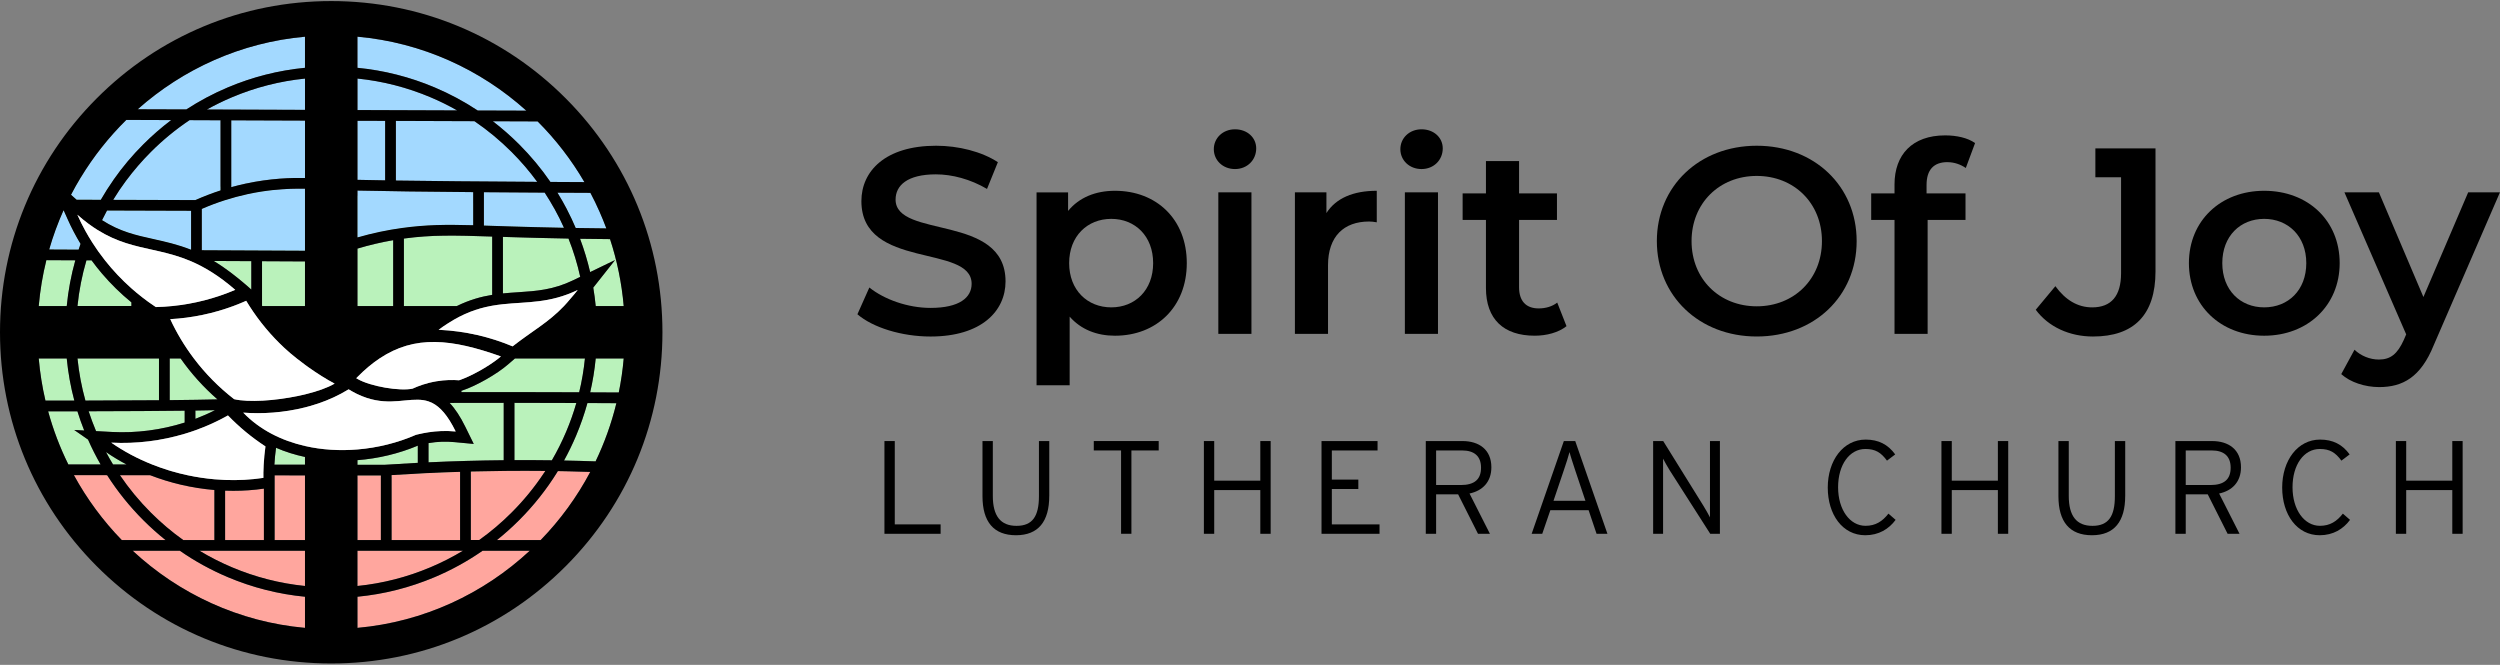 <svg width="1019" height="271" viewBox="0 0 1019 271" fill="none" xmlns="http://www.w3.org/2000/svg">
<rect x="0" y="0" width="1019" height="271" fill="#808080" stroke="none"/>
<g clip-path="url(#clip0_251_15476)">
<path d="M365.043 81.325C365.043 75.604 369.796 71.066 381.46 71.066C388.046 71.066 395.504 73.01 402.304 77.008L406.732 66.099C400.146 61.782 390.64 59.402 381.563 59.402C360.83 59.402 351.103 69.772 351.103 81.975C351.103 110.054 396.036 99.367 396.036 115.671C396.036 121.289 391.069 125.502 379.294 125.502C370.003 125.502 360.394 122.043 354.348 117.187L349.484 128.096C355.745 133.499 367.52 137.165 379.294 137.165C400.027 137.165 409.858 126.795 409.858 114.703C409.858 86.949 365.036 97.423 365.036 81.332L365.043 81.325Z" fill="black"/>
<path d="M454.464 77.762C446.578 77.762 439.881 80.46 435.35 85.973V78.412H422.496V157.04H435.993V129.064C440.635 134.356 447.117 136.839 454.464 136.839C471.31 136.839 483.735 125.176 483.735 107.245C483.735 89.314 471.317 77.762 454.464 77.762ZM452.956 125.28C443.237 125.28 435.786 118.258 435.786 107.245C435.786 96.232 443.237 89.211 452.956 89.211C462.676 89.211 470.023 96.232 470.023 107.245C470.023 118.258 462.676 125.28 452.956 125.28Z" fill="black"/>
<path d="M496.591 78.404V136.078H510.087V78.404H496.591ZM503.391 52.705C498.424 52.705 494.75 56.268 494.75 60.806C494.75 65.344 498.424 68.907 503.391 68.907C508.358 68.907 512.031 65.233 512.031 60.481C512.031 56.053 508.358 52.705 503.391 52.705Z" fill="black"/>
<path d="M540.651 86.831V78.405H527.805V136.078H541.302V108.11C541.302 96.336 547.784 90.29 558.043 90.29C559.012 90.29 559.98 90.401 561.17 90.615V77.762C551.561 77.762 544.539 80.785 540.651 86.831Z" fill="black"/>
<path d="M572.626 78.404V136.078H586.123V78.404H572.626ZM579.426 52.705C574.459 52.705 570.785 56.268 570.785 60.806C570.785 65.344 574.459 68.907 579.426 68.907C584.393 68.907 588.066 65.233 588.066 60.481C588.066 56.053 584.393 52.705 579.426 52.705Z" fill="black"/>
<path d="M634.722 123.336C632.667 124.954 629.969 125.708 627.161 125.708C621.979 125.708 619.17 122.685 619.17 117.068V89.639H634.619V78.841H619.17V65.662H605.673V78.841H596.168V89.639H605.673V117.393C605.673 130.135 612.91 136.832 625.549 136.832C630.413 136.832 635.269 135.538 638.507 132.944L634.729 123.336H634.722Z" fill="black"/>
<path d="M716.052 59.402C692.613 59.402 675.332 75.929 675.332 98.28C675.332 120.631 692.613 137.158 716.052 137.158C739.49 137.158 756.772 120.742 756.772 98.28C756.772 75.818 739.49 59.402 716.052 59.402ZM716.052 124.851C700.825 124.851 689.479 113.728 689.479 98.28C689.479 82.832 700.818 71.709 716.052 71.709C731.286 71.709 742.624 82.832 742.624 98.28C742.624 113.728 731.286 124.851 716.052 124.851Z" fill="black"/>
<path d="M793.81 66.098C796.619 66.098 799.213 67.074 801.261 68.471L805.038 58.316C802.015 56.157 797.476 55.182 792.834 55.182C779.441 55.182 772.205 63.068 772.205 75.16V78.833H762.699V89.632H772.205V136.071H785.702V89.632H801.142V78.833H785.266V75.374C785.266 69.218 788.185 66.084 793.795 66.084L793.81 66.098Z" fill="black"/>
<path d="M854.073 60.48V72.255H864.547V111.354C864.547 120.645 860.548 125.286 852.772 125.286C846.829 125.286 841.862 122.263 837.767 116.646L829.77 126.255C834.958 133.276 843.592 137.164 853.097 137.164C869.728 137.164 878.583 128.413 878.583 110.593V60.48H854.065H854.073Z" fill="black"/>
<path d="M922.874 77.762C905.164 77.762 892.199 89.965 892.199 107.245C892.199 124.526 905.157 136.839 922.874 136.839C940.591 136.839 953.652 124.526 953.652 107.245C953.652 89.965 940.798 77.762 922.874 77.762ZM922.874 125.28C913.154 125.28 905.807 118.258 905.807 107.245C905.807 96.232 913.154 89.211 922.874 89.211C932.594 89.211 940.044 96.232 940.044 107.245C940.044 118.258 932.697 125.28 922.874 125.28Z" fill="black"/>
<path d="M1006.03 78.404L987.784 121.066L969.638 78.404H955.594L980.762 136.292L979.786 138.561C977.192 144.282 974.383 146.551 969.63 146.551C965.957 146.551 962.283 145.035 959.696 142.552L954.293 152.486C957.967 155.834 964.013 157.778 969.734 157.778C979.343 157.778 986.69 153.779 991.982 140.712L1018.98 78.397H1006.03L1006.03 78.404Z" fill="black"/>
<path d="M383.395 217.574H360.496V179.775H364.709V213.738H383.395V217.574Z" fill="black"/>
<path d="M427.676 202.126C427.676 212.6 423.197 218.165 414.12 218.165C405.044 218.165 400.461 212.711 400.461 202.237V179.775H404.674V202.134C404.674 210.286 407.808 214.337 414.342 214.337C420.876 214.337 423.471 210.397 423.471 202.237V179.775H427.684V202.134L427.676 202.126Z" fill="black"/>
<path d="M472.286 183.604H461.162V217.566H456.948V183.604H445.824V179.768H472.286V183.604Z" fill="black"/>
<path d="M517.919 217.574H513.705V199.754H494.916V217.574H490.703V179.775H494.916V195.918H513.705V179.775H517.919V217.574Z" fill="black"/>
<path d="M562.305 217.574H538.652V179.775H561.492V183.611H542.858V195.489H553.657V199.325H542.858V213.745H562.298V217.581L562.305 217.574Z" fill="black"/>
<path d="M607.883 190.463C607.883 196.346 604.373 200.02 598.977 201.158L607.292 217.574H602.429L594.327 201.483H585.362V217.574H581.148V179.775H596.109C602.754 179.775 607.883 183.175 607.883 190.47V190.463ZM603.67 190.626C603.67 185.984 600.972 183.604 595.946 183.604H585.362V197.699H595.407C601.024 197.699 603.67 195.378 603.67 190.626Z" fill="black"/>
<path d="M655.186 217.574H650.759L647.521 207.965H631.918L628.621 217.574H624.305L637.425 179.775H642.066L655.186 217.574ZM646.221 204.129L642.059 191.712C641.246 189.229 640.115 185.829 639.738 184.262C639.361 185.77 638.282 189.177 637.365 191.823L633.204 204.137H646.221V204.129Z" fill="black"/>
<path d="M673.82 217.574V179.775H677.923L694.287 206.125C695.1 207.418 696.505 209.902 696.985 210.878V179.775H701.036V217.574H697.096L680.569 191.705C679.756 190.411 678.351 187.928 677.871 186.952V217.567H673.82V217.574Z" fill="black"/>
<path d="M772.648 211.904C769.891 215.629 765.788 218.164 760.282 218.164C751.05 218.164 744.996 209.797 744.996 198.725C744.996 187.653 751.316 179.176 760.444 179.176C765.626 179.176 769.514 181.12 772.485 185.222L769.137 187.757C766.705 184.46 764.436 183.004 760.334 183.004C753.851 183.004 749.209 189.427 749.209 198.607C749.209 207.787 754.014 214.321 760.385 214.321C764.487 214.321 767.296 212.488 769.728 209.354L772.648 211.889V211.904Z" fill="black"/>
<path d="M818.548 217.574H814.334V199.754H795.545V217.574H791.332V179.775H795.545V195.918H814.334V179.775H818.548V217.574Z" fill="black"/>
<path d="M866.231 202.126C866.231 212.6 861.752 218.165 852.675 218.165C843.598 218.165 839.016 212.711 839.016 202.237V179.775H843.229V202.134C843.229 210.286 846.363 214.337 852.897 214.337C859.431 214.337 862.025 210.397 862.025 202.237V179.775H866.239V202.134L866.231 202.126Z" fill="black"/>
<path d="M913.427 190.463C913.427 196.346 909.916 200.02 904.52 201.158L912.835 217.574H907.972L899.87 201.483H890.905V217.574H886.691V179.775H901.652C908.297 179.775 913.427 183.175 913.427 190.47V190.463ZM909.213 190.626C909.213 185.984 906.515 183.604 901.489 183.604H890.905V197.699H900.95C906.567 197.699 909.213 195.378 909.213 190.626Z" fill="black"/>
<path d="M957.87 211.904C955.113 215.629 951.011 218.164 945.504 218.164C936.272 218.164 930.219 209.797 930.219 198.725C930.219 187.653 936.539 179.176 945.667 179.176C950.848 179.176 954.736 181.12 957.708 185.222L954.359 187.757C951.928 184.46 949.658 183.004 945.556 183.004C939.074 183.004 934.432 189.427 934.432 198.607C934.432 207.787 939.236 214.321 945.608 214.321C949.71 214.321 952.519 212.488 954.951 209.354L957.863 211.889L957.87 211.904Z" fill="black"/>
<path d="M1003.77 217.574H999.557V199.754H980.768V217.574H976.555V179.775H980.768V195.918H999.557V179.775H1003.77V217.574Z" fill="black"/>
<path d="M192.883 82.884V91.805C181.625 91.502 173.783 91.576 163.901 92.921C157.84 93.749 151.749 95.035 145.695 96.779V79.779C161.424 80.814 177.154 81.849 192.883 82.884Z" fill="#BAF2BB"/>
<path d="M229.86 92.84C222.07 92.692 214.338 92.492 206.696 92.248C205.092 92.197 203.554 92.145 202.076 92.1C200.391 92.049 198.779 91.99 197.234 91.938V83.172C206.806 83.8 216.386 84.428 225.958 85.064C227.362 87.599 228.663 90.186 229.853 92.847L229.86 92.84Z" fill="#BAF2BB"/>
<path d="M102.44 106.454V118.036C101.538 117.216 100.281 116.1 98.759 114.843C96.46 112.951 92.402 109.559 87.117 106.373L102.44 106.447V106.454Z" fill="#BAF2BB"/>
<path d="M124.312 78.368V102.197L82.254 101.99V85.161C88.3 82.522 94.612 80.497 101.043 79.107C104.576 78.346 107.925 77.836 110.999 77.496C115.442 77.784 119.869 78.08 124.312 78.368Z" fill="#BAF2BB"/>
<path d="M247.127 93.09C242.965 93.053 238.819 93.002 234.672 92.928C233.578 90.363 232.388 87.843 231.109 85.389C235.529 85.677 239.942 85.973 244.355 86.261C245.345 88.5 246.277 90.777 247.134 93.083L247.127 93.09Z" fill="#BAF2BB"/>
<path d="M46.301 73.239C44.431 75.892 42.694 78.62 41.075 81.436L31.222 81.406L28.953 79.388C30.195 76.994 31.511 74.651 32.908 72.359C37.372 72.648 41.837 72.951 46.301 73.239Z" fill="#BAF2BB"/>
<path d="M89.895 76.106V77.606C86.399 78.737 82.969 80.06 79.613 81.553L46.145 81.45C47.785 78.745 49.552 76.121 51.444 73.578C64.261 74.421 77.078 75.263 89.902 76.106H89.895Z" fill="#BAF2BB"/>
<path d="M77.89 85.914V101.79C72.428 99.632 67.439 98.53 62.605 97.451C55.376 95.855 48.894 94.413 41.605 89.735C42.256 88.404 42.928 87.096 43.631 85.803L77.898 85.914H77.89Z" fill="#BAF2BB"/>
<path d="M32.828 99.403C32.554 100.18 32.288 100.963 32.037 101.746L20.062 101.687C21.637 96.203 23.596 90.881 25.887 85.752H25.953L27.528 89.278C29.08 92.759 30.847 96.144 32.828 99.403Z" fill="#BAF2BB"/>
<path d="M30.697 106.1C28.983 112.19 27.815 118.414 27.201 124.741H15.781C16.336 118.355 17.385 112.109 18.893 106.041L30.705 106.1H30.697Z" fill="#BAF2BB"/>
<path d="M30.299 163.285C26.521 163.285 22.589 163.285 18.524 163.285C17.216 157.705 16.292 151.969 15.789 146.115H27.209C27.778 151.932 28.805 157.66 30.306 163.278L30.299 163.285Z" fill="#BAF2BB"/>
<path d="M41.001 189.309L27.844 189.294C24.444 182.427 21.679 175.184 19.617 167.652C23.749 167.652 27.726 167.652 31.547 167.652C32.367 170.291 33.291 172.893 34.319 175.472L30.239 175.25L35.879 179.175C37.408 182.656 39.123 186.042 41.001 189.316V189.309Z" fill="#BAF2BB"/>
<path d="M51.592 189.324H46.071C45.065 187.654 44.105 185.969 43.195 184.254C45.849 186.087 48.658 187.78 51.585 189.324H51.592Z" fill="#BAF2BB"/>
<path d="M64.803 146.123V163.138C56.274 163.211 46.273 163.256 34.816 163.278C33.256 157.675 32.177 151.94 31.586 146.123H64.803Z" fill="#BAF2BB"/>
<path d="M53.568 123.246V124.739H31.586C32.229 118.413 33.449 112.197 35.237 106.121H37.322C38.652 107.947 40.057 109.721 41.52 111.443C45.186 115.752 49.215 119.699 53.561 123.239L53.568 123.246Z" fill="#BAF2BB"/>
<path d="M124.311 106.557V124.74H106.904C106.875 124.688 106.838 124.644 106.801 124.592V106.469L124.311 106.557Z" fill="#BAF2BB"/>
<path d="M160.264 97.902V124.747H145.695V101.332C150.537 99.883 155.408 98.737 160.264 97.902Z" fill="#BAF2BB"/>
<path d="M200.622 96.416V120.179C196.105 120.918 191.36 122.212 186.193 124.747H164.625V97.23C176.23 95.67 185.099 95.906 200.622 96.416Z" fill="#BAF2BB"/>
<path d="M236.506 112.847L233.601 114.251C225.471 118.176 218.574 118.634 211.286 119.115C209.209 119.248 207.125 119.388 204.996 119.602V96.557C205.506 96.571 206.031 96.586 206.563 96.608C214.849 96.874 223.261 97.089 231.724 97.237C233.742 102.322 235.338 107.533 236.506 112.839V112.847Z" fill="#BAF2BB"/>
<path d="M254.225 124.74H242.812C242.569 122.219 242.236 119.714 241.815 117.23L250.714 105.981L240.543 110.896C239.471 106.299 238.104 101.768 236.434 97.318C240.499 97.385 244.579 97.437 248.652 97.466C251.505 106.166 253.404 115.294 254.225 124.74Z" fill="#BAF2BB"/>
<path d="M222.278 191.947C222.093 192.235 221.908 192.516 221.716 192.797C211.072 193.411 201.138 193.825 191.898 194.091V192.184C196.592 192.058 201.278 191.977 205.95 191.932C211.375 191.881 216.823 191.881 222.278 191.94V191.947Z" fill="#BAF2BB"/>
<path d="M187.53 192.311V194.203C177.374 194.454 168.076 194.513 159.598 194.454V193.641C168.859 193.042 178.195 192.591 187.53 192.311Z" fill="#BAF2BB"/>
<path d="M155.245 193.81V194.408C151.926 194.364 148.748 194.298 145.695 194.224V193.795H155.245V193.81Z" fill="#BAF2BB"/>
<path d="M75.274 167.394V172.235C65.725 175.266 55.554 176.596 45.553 176.064L39.145 175.717C38.029 173.056 37.023 170.358 36.129 167.631C52.058 167.601 65.133 167.52 75.274 167.387V167.394Z" fill="#BAF2BB"/>
<path d="M87.649 167.18C85.055 168.503 82.379 169.678 79.637 170.72V167.335C82.615 167.283 85.284 167.239 87.649 167.187V167.18Z" fill="#BAF2BB"/>
<path d="M124.309 186.256V189.412L111.84 189.397C111.973 187.106 112.187 184.829 112.512 182.575V182.523C116.223 184.135 120.163 185.376 124.309 186.263V186.256Z" fill="#BAF2BB"/>
<path d="M170.294 181.645V188.651C165.837 188.88 161.395 189.139 156.975 189.442H145.695V187.565C154.151 186.907 162.563 184.897 170.302 181.645H170.294Z" fill="#BAF2BB"/>
<path d="M88.641 162.79C83.644 162.916 77.147 163.019 69.164 163.101V146.123H73.621C77.923 152.25 82.979 157.86 88.641 162.79Z" fill="#BAF2BB"/>
<path d="M238.421 146.123C237.948 150.779 237.172 155.377 236.071 159.9C217.799 159.834 201.796 159.812 188.07 159.848V159.294L188.499 159.146C194.183 157.254 202.499 152.509 207.044 148.577L209.883 146.123H238.421Z" fill="#BAF2BB"/>
<path d="M205.312 164.188V187.581C195.134 187.677 184.875 187.965 174.652 188.438V180.603C178.333 179.982 181.689 179.872 185.333 180.212L193.094 180.943L189.657 173.951C187.624 169.812 185.518 166.604 183.249 164.217C189.997 164.195 197.352 164.188 205.305 164.188H205.312Z" fill="#BAF2BB"/>
<path d="M234.918 164.26C233.787 168.199 232.412 172.087 230.801 175.894C229.086 179.944 227.135 183.854 224.94 187.623C219.847 187.55 214.762 187.527 209.684 187.557V164.193C217.541 164.201 225.952 164.223 234.918 164.26Z" fill="#BAF2BB"/>
<path d="M232.657 192.125C230.787 192.251 228.939 192.369 227.113 192.48C227.209 192.332 227.305 192.169 227.402 192.021C229.153 192.051 230.905 192.081 232.664 192.125H232.657Z" fill="#BAF2BB"/>
<path d="M251.238 164.335C249.22 172.605 246.367 180.543 242.76 188.053C238.48 187.905 234.193 187.779 229.898 187.705C231.702 184.431 233.335 181.061 234.806 177.594C236.647 173.234 238.192 168.791 239.441 164.275C243.277 164.29 247.209 164.312 251.238 164.335Z" fill="#BAF2BB"/>
<path d="M254.225 146.123C253.819 150.824 253.139 155.451 252.215 159.982C248.231 159.959 244.343 159.937 240.551 159.922C241.6 155.384 242.354 150.779 242.805 146.123H254.218H254.225Z" fill="#BAF2BB"/>
<path d="M32.828 99.403C32.554 100.18 32.288 100.963 32.037 101.746L20.062 101.687C21.637 96.203 23.596 90.881 25.887 85.752H25.953L27.528 89.278C29.08 92.759 30.847 96.144 32.828 99.403Z" fill="#A3D9FF"/>
<path d="M77.89 85.914V101.79C72.428 99.632 67.439 98.53 62.605 97.451C55.376 95.855 48.894 94.413 41.605 89.735C42.256 88.404 42.928 87.096 43.631 85.803L77.898 85.914H77.89Z" fill="#A3D9FF"/>
<path d="M69.769 48.944C65.778 51.959 61.986 55.263 58.408 58.84C53.929 63.319 49.886 68.124 46.301 73.238C44.431 75.892 42.694 78.619 41.075 81.435L31.222 81.406L28.953 79.388C30.195 76.993 31.511 74.65 32.908 72.359C38.126 63.763 44.379 55.876 51.482 48.877L69.776 48.944H69.769Z" fill="#A3D9FF"/>
<path d="M89.895 49.017V77.606C86.399 78.737 82.969 80.06 79.613 81.553L46.145 81.45C47.785 78.744 49.552 76.121 51.444 73.578C54.489 69.476 57.845 65.588 61.504 61.929C66.368 57.066 71.63 52.742 77.263 48.973L89.902 49.024L89.895 49.017Z" fill="#A3D9FF"/>
<path d="M124.312 49.142V72.543C118.908 72.432 110.26 72.654 100.127 74.842C98.153 75.27 96.202 75.751 94.258 76.29V49.039L124.319 49.15L124.312 49.142Z" fill="#A3D9FF"/>
<path d="M124.312 76.905V102.197L82.254 101.99V85.161C88.3 82.522 94.612 80.497 101.043 79.107C104.576 78.346 107.925 77.836 110.999 77.496C116.417 76.905 121 76.846 124.312 76.905Z" fill="#A3D9FF"/>
<path d="M124.312 14.951V27.634C113.461 28.691 102.913 31.374 92.839 35.632C86.925 38.13 81.286 41.131 75.949 44.605L56.125 44.538C74.685 28.063 98.316 17.287 124.312 14.959V14.951Z" fill="#A3D9FF"/>
<path d="M124.309 32.018V44.775L84.328 44.627C87.625 42.786 91.032 41.123 94.536 39.645C104.071 35.61 114.049 33.06 124.309 32.018Z" fill="#A3D9FF"/>
<path d="M186.334 45.004L145.695 44.856V32.018C155.955 33.06 165.933 35.617 175.476 39.645C179.216 41.22 182.845 43.016 186.341 45.004H186.334Z" fill="#A3D9FF"/>
<path d="M214.532 45.107L194.715 45.041C189.194 41.382 183.332 38.233 177.168 35.632C167.093 31.374 156.546 28.691 145.688 27.634V14.951C171.986 17.309 195.868 28.307 214.525 45.107H214.532Z" fill="#A3D9FF"/>
<path d="M156.99 49.262V73.519C152.895 73.453 149.132 73.379 145.695 73.298V49.225L156.99 49.262Z" fill="#A3D9FF"/>
<path d="M218.972 74.125C195.689 73.984 176.515 73.822 161.355 73.592V49.275L193.383 49.394C198.779 53.067 203.834 57.251 208.513 61.929C212.335 65.75 215.823 69.816 218.972 74.125Z" fill="#A3D9FF"/>
<path d="M238.213 74.228C233.445 74.206 228.818 74.177 224.346 74.154C220.599 68.7 216.341 63.578 211.596 58.832C208.203 55.44 204.626 52.299 200.863 49.416L219.135 49.483C226.497 56.837 232.92 65.152 238.205 74.228H238.213Z" fill="#A3D9FF"/>
<path d="M192.883 78.309V91.805C181.625 91.502 173.783 91.576 163.901 92.921C157.84 93.749 151.749 95.035 145.695 96.78V77.666C157.596 77.939 173.295 78.139 192.883 78.309Z" fill="#A3D9FF"/>
<path d="M229.86 92.84C222.07 92.692 214.338 92.492 206.696 92.249C205.092 92.197 203.554 92.145 202.076 92.101C200.391 92.049 198.779 91.99 197.234 91.938V78.346C204.922 78.405 213.178 78.464 222.003 78.516C223.4 80.652 224.716 82.832 225.958 85.064C227.362 87.6 228.663 90.186 229.853 92.847L229.86 92.84Z" fill="#A3D9FF"/>
<path d="M247.128 93.09C242.966 93.053 238.82 93.002 234.673 92.928C233.579 90.363 232.389 87.843 231.11 85.389C229.898 83.053 228.597 80.769 227.215 78.537C231.561 78.559 236.04 78.582 240.653 78.604C241.983 81.102 243.217 83.667 244.363 86.268C245.354 88.508 246.285 90.784 247.142 93.09H247.128Z" fill="#A3D9FF"/>
<path d="M67.463 220.123H49.627C41.999 212.273 35.421 203.374 30.121 193.662L43.662 193.677C47.876 200.277 52.806 206.412 58.416 212.022C61.298 214.904 64.322 217.602 67.463 220.123Z" fill="#FFA69E"/>
<path d="M87.389 199.724V220.124H74.697C70.019 216.79 65.613 213.058 61.496 208.941C56.78 204.225 52.567 199.125 48.879 193.686L61.215 193.7C65.295 195.275 69.516 196.583 73.833 197.588C78.305 198.63 82.843 199.34 87.389 199.724Z" fill="#FFA69E"/>
<path d="M107.568 199.162V220.124H91.75V199.983C92.866 200.027 93.982 200.049 95.091 200.049C99.319 200.049 103.502 199.761 107.568 199.162Z" fill="#FFA69E"/>
<path d="M187.545 220.124H159.605V193.649C168.867 193.05 178.202 192.599 187.538 192.318V220.131L187.545 220.124Z" fill="#FFA69E"/>
<path d="M124.31 193.774V220.124H111.93V193.752L124.31 193.774Z" fill="#FFA69E"/>
<path d="M155.245 193.81V220.122H145.695V193.795L155.245 193.81Z" fill="#FFA69E"/>
<path d="M124.309 224.484V238.845C114.05 237.803 104.071 235.246 94.536 231.218C89.954 229.281 85.541 227.034 81.32 224.484H124.309Z" fill="#FFA69E"/>
<path d="M124.313 243.228V255.919C97.363 253.502 72.942 242.009 54.086 224.484H73.311C79.409 228.727 85.936 232.319 92.84 235.239C102.914 239.496 113.462 242.179 124.313 243.228Z" fill="#FFA69E"/>
<path d="M188.684 224.484C184.463 227.034 180.058 229.281 175.468 231.218C165.933 235.246 155.954 237.803 145.688 238.845V224.484H188.676H188.684Z" fill="#FFA69E"/>
<path d="M215.922 224.484C197.066 242.009 172.652 253.502 145.695 255.919V243.228C156.553 242.179 167.094 239.496 177.176 235.239C184.079 232.319 190.599 228.727 196.697 224.484H215.922Z" fill="#FFA69E"/>
<path d="M222.278 191.947C222.093 192.235 221.908 192.516 221.716 192.797C217.894 198.57 213.482 203.965 208.515 208.932C204.397 213.049 199.992 216.782 195.313 220.115H191.906V194.091L191.898 192.184C196.592 192.058 201.278 191.977 205.95 191.932C211.375 191.881 216.823 191.881 222.278 191.94V191.947Z" fill="#FFA69E"/>
<path d="M240.595 192.347C235.184 202.561 228.355 211.911 220.386 220.115H202.551C205.7 217.602 208.715 214.897 211.598 212.015C217.548 206.065 222.73 199.531 227.105 192.48C227.201 192.332 227.298 192.169 227.394 192.021C229.145 192.051 230.897 192.081 232.656 192.125H232.679C235.317 192.184 237.963 192.258 240.595 192.347Z" fill="#FFA69E"/>
<path d="M230.711 40.215C205.196 14.56 171.202 0.436 135.006 0.436C98.81 0.436 64.816 14.56 39.301 40.215C13.955 65.677 0 99.492 0 135.436C0 171.379 13.955 205.194 39.301 230.656C64.823 256.304 98.81 270.436 135.006 270.436C171.202 270.436 205.196 256.311 230.711 230.656C256.056 205.194 270.012 171.371 270.012 135.436C270.012 99.5 256.056 65.677 230.711 40.215ZM254.223 124.741H242.811C242.567 122.22 242.234 119.715 241.813 117.231L250.712 105.982L240.542 110.897C239.47 106.299 238.102 101.769 236.432 97.319C240.497 97.386 244.577 97.438 248.65 97.467C251.503 106.166 253.403 115.295 254.223 124.741ZM187.545 220.124H159.605V193.649C168.866 193.05 178.202 192.599 187.537 192.318V220.131L187.545 220.124ZM170.293 188.652C165.836 188.881 161.393 189.14 156.973 189.443H145.694V187.566C154.15 186.908 162.561 184.897 170.3 181.645V188.652H170.293ZM155.244 193.811V220.124H145.694V193.796H155.244V193.811ZM188.683 224.485C184.462 227.035 180.057 229.281 175.467 231.218C165.932 235.246 155.953 237.803 145.687 238.846V224.485H188.675H188.683ZM174.661 188.445V180.61C178.342 179.99 181.698 179.879 185.342 180.219L193.103 180.95L189.666 173.958C187.633 169.819 185.527 166.612 183.258 164.224C190.006 164.202 197.361 164.195 205.314 164.195V187.588C195.136 187.684 184.876 187.972 174.654 188.445H174.661ZM191.898 192.192C196.592 192.067 201.278 191.986 205.949 191.941C211.375 191.889 216.822 191.889 222.277 191.949C222.092 192.237 221.908 192.518 221.716 192.799C217.894 198.571 213.481 203.967 208.514 208.934C204.397 213.05 199.992 216.783 195.313 220.116H191.906V194.092L191.898 192.185V192.192ZM209.682 187.558V164.195C217.539 164.202 225.951 164.224 234.917 164.261C233.786 168.201 232.411 172.088 230.8 175.895C229.085 179.945 227.133 183.855 224.938 187.625C219.845 187.551 214.76 187.529 209.682 187.558ZM188.069 159.841V159.287L188.498 159.139C194.182 157.247 202.498 152.502 207.043 148.57L209.882 146.116H238.42C237.947 150.772 237.171 155.37 236.07 159.893C217.798 159.826 201.795 159.804 188.069 159.841ZM197.242 78.339C204.929 78.398 213.186 78.457 222.011 78.509C223.408 80.645 224.724 82.825 225.966 85.057C227.37 87.592 228.671 90.179 229.861 92.84C222.07 92.692 214.339 92.493 206.696 92.249C205.092 92.197 203.555 92.145 202.076 92.101C200.391 92.049 198.78 91.99 197.235 91.938V78.346L197.242 78.339ZM161.357 73.594V49.276L193.384 49.395C198.78 53.068 203.835 57.252 208.514 61.93C212.336 65.751 215.824 69.817 218.973 74.126C195.69 73.985 176.516 73.823 161.357 73.594ZM231.716 97.238C233.734 102.323 235.331 107.534 236.499 112.841L233.594 114.245C225.463 118.17 218.567 118.628 211.279 119.108C209.202 119.241 207.117 119.382 204.989 119.596V96.55C205.499 96.565 206.023 96.58 206.556 96.602C214.841 96.868 223.253 97.083 231.716 97.231V97.238ZM200.62 96.418V120.18C196.104 120.919 191.359 122.213 186.192 124.748H164.624V97.231C176.228 95.671 185.098 95.907 200.62 96.418ZM182.563 131.806C188.919 127.704 194.559 125.76 199.911 124.741C200.147 124.689 200.384 124.652 200.62 124.607C202.091 124.341 203.547 124.149 204.989 123.994C214.768 122.944 223.999 123.728 235.486 118.177C235.042 118.739 234.592 119.293 234.141 119.84C233.978 120.032 233.823 120.21 233.668 120.402C233.261 120.882 232.847 121.363 232.433 121.836C231.583 122.871 230.741 123.831 229.876 124.741C223.497 131.466 216.748 135.022 208.928 141.171C199.43 137.172 189.171 134.866 178.764 134.423C179.99 133.499 181.262 132.627 182.563 131.806ZM244.348 86.269C245.339 88.509 246.27 90.785 247.128 93.091C242.966 93.055 238.819 93.003 234.673 92.929C233.579 90.364 232.389 87.844 231.11 85.39C229.898 83.054 228.597 80.77 227.215 78.538C231.561 78.56 236.04 78.583 240.653 78.605C241.983 81.103 243.217 83.668 244.363 86.269H244.348ZM238.213 74.229C233.446 74.207 228.819 74.177 224.347 74.155C220.599 68.701 216.342 63.578 211.597 58.833C208.204 55.441 204.626 52.3 200.864 49.417L219.136 49.483C226.498 56.838 232.921 65.153 238.206 74.229H238.213ZM145.694 14.952C171.993 17.31 195.875 28.308 214.531 45.108L194.714 45.041C189.193 41.383 183.331 38.234 177.167 35.632C167.092 31.375 156.545 28.692 145.687 27.635V14.952H145.694ZM145.694 32.018C155.953 33.06 165.932 35.618 175.474 39.646C179.214 41.22 182.844 43.016 186.34 45.004L145.701 44.857V32.018H145.694ZM145.694 49.225L156.988 49.262V73.52C152.893 73.453 149.131 73.379 145.694 73.298V49.225ZM145.694 77.666C157.594 77.939 173.294 78.139 192.881 78.309V91.805C181.624 91.502 173.782 91.576 163.899 92.921C157.838 93.749 151.748 95.035 145.694 96.78V77.666ZM145.694 101.325C150.535 99.877 155.406 98.731 160.263 97.896V124.741H145.694V101.325ZM145.694 153.655C148.687 150.617 151.674 148.126 154.675 146.123C169.199 136.419 184.159 138.156 204.183 145.273C203.858 145.554 203.51 145.835 203.148 146.123C198.794 149.568 191.809 153.433 187.109 155.007C184.677 154.815 181.491 154.8 177.84 155.421C173.782 156.101 170.507 157.336 168.157 158.415C162.997 159.538 150.942 157.506 145.694 154.446C145.524 154.35 145.361 154.254 145.206 154.15C145.369 153.98 145.524 153.817 145.694 153.662V153.655ZM136.381 156.367C133.505 158.067 129.174 159.575 124.31 160.758C123.386 160.979 122.448 161.186 121.494 161.386C121.494 161.386 121.494 161.386 121.487 161.386C112.033 163.359 101.315 164.084 95.424 162.702C95.373 162.657 95.313 162.613 95.262 162.569C89.156 157.831 83.687 152.273 79.023 146.108C75.26 141.127 72.023 135.753 69.391 130.084C78.187 129.604 86.909 127.786 95.136 124.726C96.895 124.075 98.632 123.366 100.347 122.597C100.776 123.314 101.219 124.024 101.67 124.726C105.669 130.986 110.436 136.699 115.854 141.755C117.333 143.145 119.07 144.623 120.955 146.108C122.034 146.966 123.165 147.823 124.318 148.666C124.754 148.991 125.197 149.309 125.641 149.627C129.285 152.221 133.084 154.623 136.388 156.353L136.381 156.367ZM107.472 189.384C107.413 190.456 107.376 191.535 107.354 192.621C107.354 192.643 107.354 192.665 107.354 192.688C107.354 193.042 107.354 193.397 107.354 193.745C107.354 193.915 107.354 194.077 107.354 194.247V194.779C102.232 195.548 96.999 195.822 91.766 195.622C90.309 195.57 88.853 195.474 87.404 195.348C83.753 195.023 80.117 194.476 76.532 193.715C74.277 193.242 72.052 192.673 69.85 192.022C69.421 191.897 69 191.771 68.578 191.638C66.368 190.951 64.195 190.182 62.052 189.332C56.102 186.974 50.462 183.981 45.347 180.418C55.577 180.965 65.762 179.664 75.305 176.804C76.775 176.361 78.232 175.888 79.666 175.37C84.293 173.714 88.735 171.689 92.919 169.324C97.523 174.091 102.653 178.341 108.219 181.963C107.879 184.41 107.635 186.886 107.502 189.384H107.472ZM107.569 199.162V220.124H91.751V199.983C92.867 200.027 93.983 200.049 95.092 200.049C99.32 200.049 103.503 199.761 107.569 199.162ZM31.51 87.496C33.077 88.886 34.6 90.12 36.093 91.222C37.334 92.145 38.554 92.973 39.752 93.72C47.823 98.76 55.015 100.231 62.451 101.887C63.301 102.079 64.144 102.264 65.001 102.463C69 103.395 73.102 104.489 77.478 106.322C83.058 108.665 89.082 112.212 95.89 118.133C87.745 121.621 79.082 123.846 70.249 124.733C68.017 124.962 65.777 125.103 63.53 125.154C63.323 125.014 63.109 124.881 62.902 124.733C61.194 123.602 59.531 122.398 57.92 121.134C56.427 119.973 54.971 118.768 53.559 117.512C49.656 114.053 46.056 110.246 42.819 106.152C41.865 104.94 40.941 103.713 40.047 102.456C39.892 102.227 39.729 102.005 39.574 101.769C38.909 100.823 38.273 99.862 37.652 98.894C36.662 97.341 35.716 95.76 34.829 94.156C33.631 91.983 32.523 89.765 31.51 87.496ZM82.253 101.99V85.161C88.299 82.522 94.611 80.497 101.042 79.107C104.575 78.346 107.923 77.836 110.998 77.496C116.416 76.905 120.999 76.846 124.31 76.905V102.197L82.253 101.99ZM124.31 106.558V124.741H106.903C106.874 124.689 106.837 124.644 106.8 124.593V106.47L124.31 106.558ZM102.439 106.455V118.037C101.537 117.216 100.281 116.1 98.758 114.844C96.459 112.952 92.401 109.559 87.116 106.373L102.439 106.447V106.455ZM100.125 74.843C98.152 75.271 96.2 75.752 94.256 76.291V49.04L124.318 49.151V72.551C118.914 72.441 110.266 72.662 100.133 74.85L100.125 74.843ZM84.337 44.635C87.634 42.794 91.041 41.131 94.545 39.653C104.08 35.618 114.058 33.068 124.318 32.026V44.783L84.337 44.635ZM89.895 49.018V77.607C86.399 78.738 82.97 80.061 79.614 81.554L46.145 81.45C47.786 78.745 49.553 76.121 51.445 73.579C54.49 69.477 57.846 65.589 61.505 61.93C66.368 57.067 71.631 52.743 77.263 48.974L89.903 49.025L89.895 49.018ZM77.892 85.915V101.791C72.429 99.633 67.44 98.531 62.606 97.452C55.377 95.856 48.895 94.415 41.607 89.736C42.257 88.405 42.93 87.097 43.632 85.804L77.899 85.915H77.892ZM69.17 163.101V146.123H73.627C77.929 152.251 82.984 157.86 88.646 162.79C83.65 162.916 77.153 163.019 69.17 163.101ZM87.648 167.181C85.054 168.504 82.378 169.679 79.636 170.721V167.336C82.615 167.284 85.283 167.24 87.648 167.188V167.181ZM35.235 106.122H37.32C38.65 107.948 40.055 109.722 41.518 111.444C45.184 115.753 49.213 119.7 53.559 123.24V124.733H31.576C32.22 118.406 33.439 112.19 35.228 106.115L35.235 106.122ZM64.801 146.123V163.138C56.272 163.212 46.271 163.256 34.814 163.278C33.254 157.676 32.175 151.94 31.584 146.123H64.801ZM75.275 167.395V172.236C65.725 175.267 55.554 176.597 45.554 176.065L39.145 175.718C38.029 173.057 37.024 170.359 36.13 167.632C52.058 167.602 65.134 167.521 75.275 167.388V167.395ZM61.216 193.7C65.296 195.275 69.517 196.583 73.834 197.588C78.306 198.63 82.844 199.34 87.39 199.724V220.124H74.698C70.02 216.79 65.614 213.058 61.497 208.941C56.782 204.225 52.568 199.125 48.88 193.685L61.216 193.7ZM46.071 189.317C45.066 187.662 44.105 185.976 43.196 184.254C45.849 186.087 48.658 187.78 51.585 189.325H46.064L46.071 189.317ZM124.31 14.952V27.635C113.46 28.692 102.912 31.375 92.837 35.632C86.924 38.131 81.284 41.131 75.948 44.605L56.124 44.539C74.684 28.064 98.314 17.288 124.31 14.959V14.952ZM32.907 72.359C38.125 63.763 44.379 55.877 51.482 48.877L69.776 48.944C65.784 51.959 61.992 55.263 58.415 58.841C53.936 63.32 49.893 68.124 46.308 73.239C44.438 75.892 42.701 78.62 41.082 81.436L31.229 81.406L28.96 79.388C30.202 76.993 31.517 74.65 32.914 72.359H32.907ZM25.885 85.752H25.952L27.526 89.278C29.078 92.759 30.845 96.144 32.826 99.403C32.552 100.18 32.286 100.963 32.035 101.747L20.061 101.687C21.635 96.203 23.594 90.882 25.885 85.752ZM18.893 106.041L30.704 106.1C28.989 112.19 27.822 118.414 27.208 124.741H15.788C16.343 118.355 17.392 112.109 18.9 106.041H18.893ZM15.781 146.123H27.201C27.77 151.94 28.797 157.668 30.298 163.286C26.521 163.286 22.588 163.286 18.523 163.286C17.215 157.705 16.291 151.97 15.788 146.116L15.781 146.123ZM19.624 167.654C23.756 167.654 27.733 167.654 31.554 167.654C32.375 170.292 33.299 172.894 34.326 175.474L30.246 175.252L35.886 179.177C37.416 182.658 39.131 186.043 41.008 189.317L27.851 189.303C24.451 182.436 21.687 175.193 19.624 167.661V167.654ZM30.12 193.663L43.662 193.678C47.875 200.278 52.805 206.413 58.415 212.023C61.298 214.906 64.321 217.603 67.462 220.124H49.627C41.998 212.274 35.42 203.375 30.12 193.663ZM124.31 255.919C97.361 253.502 72.939 242.009 54.084 224.485H73.309C79.407 228.727 85.934 232.319 92.837 235.239C102.912 239.496 113.46 242.179 124.31 243.229V255.919ZM124.31 238.846C114.051 237.803 104.072 235.246 94.537 231.218C89.955 229.281 85.542 227.035 81.321 224.485H124.31V238.846ZM124.31 220.124H111.93V193.752L124.31 193.767V220.116V220.124ZM124.31 189.406L111.841 189.391C111.974 187.1 112.188 184.823 112.513 182.569V182.517C116.224 184.129 120.164 185.37 124.31 186.257V189.413V189.406ZM124.31 181.786C114.694 179.59 105.861 175.163 99.127 168.186C106.652 168.777 115.522 168.275 124.31 166.057C125.042 165.872 125.781 165.68 126.506 165.466H126.513C130.8 164.239 135.043 162.591 139.071 160.425C140.099 159.878 141.104 159.302 142.102 158.688C143.055 159.28 143.986 159.797 144.896 160.263C145.162 160.396 145.428 160.529 145.687 160.654C156.219 165.695 163.759 162.798 170.293 162.923C171.793 162.953 173.242 163.13 174.654 163.611C175.179 163.788 175.689 164.002 176.206 164.261C179.384 165.872 182.467 169.228 185.741 175.88C181.624 175.496 178.032 175.681 174.654 176.198C173.161 176.427 171.719 176.715 170.293 177.055C170.042 177.114 169.783 177.174 169.532 177.24C162.155 180.47 153.965 182.517 145.687 183.205C138.472 183.803 131.184 183.375 124.31 181.793V181.786ZM145.694 255.919V243.229C156.552 242.179 167.092 239.496 177.174 235.239C184.078 232.319 190.597 228.727 196.695 224.485H215.921C197.065 242.009 172.651 253.502 145.694 255.919ZM220.385 220.124H202.549C205.698 217.611 208.714 214.906 211.597 212.023C217.547 206.073 222.728 199.539 227.104 192.488C227.2 192.34 227.296 192.178 227.392 192.03C229.144 192.059 230.896 192.089 232.655 192.133H232.677C235.316 192.192 237.962 192.266 240.593 192.355C235.183 202.57 228.353 211.92 220.385 220.124ZM242.759 188.061C238.479 187.913 234.192 187.787 229.898 187.713C231.701 184.439 233.335 181.069 234.806 177.602C236.646 173.241 238.191 168.799 239.44 164.283C243.277 164.298 247.209 164.32 251.237 164.342C249.219 172.613 246.366 180.551 242.759 188.061ZM252.22 159.982C248.236 159.96 244.348 159.937 240.556 159.923C241.606 155.384 242.36 150.78 242.811 146.123H254.223C253.817 150.824 253.137 155.451 252.213 159.982H252.22Z" fill="black"/>
<path d="M108.186 181.971C107.846 184.417 107.602 186.893 107.469 189.392C107.41 190.463 107.373 191.543 107.351 192.629C107.351 192.651 107.351 192.673 107.351 192.696C107.351 193.05 107.351 193.405 107.351 193.753C107.351 193.923 107.351 194.085 107.351 194.255V194.787C102.229 195.556 96.996 195.829 91.762 195.63C90.306 195.578 88.85 195.482 87.401 195.356C83.75 195.031 80.113 194.484 76.528 193.723C74.274 193.25 72.049 192.681 69.847 192.03C69.418 191.905 68.997 191.779 68.575 191.646C66.365 190.959 64.192 190.19 62.048 189.34C56.098 186.982 50.459 183.989 45.344 180.426C45.358 180.426 45.366 180.426 45.381 180.426C55.596 180.966 65.774 179.672 75.302 176.812C76.772 176.368 78.228 175.895 79.662 175.378C84.29 173.722 88.732 171.697 92.915 169.332C97.52 174.099 102.65 178.349 108.216 181.971H108.186Z" fill="white"/>
<path d="M235.492 118.186C235.048 118.747 234.598 119.302 234.147 119.849C233.984 120.041 233.829 120.218 233.674 120.41C233.267 120.891 232.853 121.371 232.439 121.844C231.589 122.879 230.747 123.84 229.882 124.749C223.503 131.475 216.754 135.03 208.934 141.18C199.673 137.284 189.694 134.993 179.553 134.468C179.294 134.454 179.036 134.439 178.77 134.431C179.997 133.507 181.268 132.635 182.569 131.815C188.925 127.713 194.565 125.769 199.917 124.749C200.153 124.697 200.39 124.66 200.626 124.616C202.097 124.35 203.553 124.158 204.995 124.002C214.737 122.953 223.932 123.729 235.366 118.252C235.411 118.23 235.455 118.208 235.499 118.186H235.492Z" fill="white"/>
<path d="M204.18 145.273C203.855 145.554 203.507 145.835 203.145 146.123C198.792 149.567 191.807 153.433 187.106 155.007C184.674 154.815 181.488 154.8 177.837 155.421C173.779 156.101 170.504 157.335 168.154 158.414C162.994 159.538 150.939 157.505 145.691 154.445C145.521 154.349 145.358 154.253 145.203 154.15C145.366 153.98 145.521 153.817 145.691 153.662C148.685 150.624 151.671 148.133 154.672 146.13C169.196 136.426 184.156 138.163 204.18 145.28V145.273Z" fill="white"/>
<path d="M185.746 175.872C181.629 175.488 178.037 175.672 174.659 176.19C173.166 176.419 171.725 176.707 170.298 177.047C170.047 177.106 169.788 177.165 169.537 177.232C162.16 180.462 153.97 182.509 145.692 183.197C138.478 183.795 131.19 183.367 124.316 181.785C114.699 179.59 105.866 175.162 99.133 168.185C99.177 168.185 99.229 168.185 99.273 168.193C106.768 168.762 115.586 168.259 124.316 166.057C125.047 165.872 125.787 165.68 126.511 165.465H126.518C130.805 164.238 135.048 162.59 139.076 160.424C140.104 159.877 141.109 159.301 142.107 158.688C143.061 159.279 143.992 159.796 144.901 160.262C145.167 160.395 145.433 160.528 145.692 160.654C156.225 165.694 163.764 162.797 170.298 162.923C171.799 162.952 173.247 163.13 174.659 163.61C175.184 163.787 175.694 164.002 176.211 164.26C179.39 165.872 182.472 169.227 185.746 175.879V175.872Z" fill="white"/>
<path d="M136.38 156.368C133.505 158.068 129.173 159.576 124.309 160.759C123.386 160.981 122.447 161.187 121.493 161.387C121.493 161.387 121.493 161.387 121.486 161.387C112.032 163.36 101.315 164.085 95.424 162.703C95.372 162.658 95.313 162.614 95.261 162.57C89.156 157.832 83.686 152.274 79.022 146.109C75.26 141.128 72.022 135.754 69.391 130.085C69.42 130.085 69.442 130.085 69.472 130.085C78.238 129.598 86.938 127.779 95.135 124.734C96.894 124.084 98.631 123.374 100.346 122.605C100.775 123.322 101.218 124.032 101.669 124.734C105.668 130.994 110.436 136.708 115.854 141.763C117.332 143.153 119.069 144.631 120.954 146.117C122.033 146.974 123.164 147.832 124.317 148.674C124.753 148.999 125.196 149.317 125.64 149.635C129.284 152.229 133.083 154.631 136.387 156.361L136.38 156.368Z" fill="white"/>
<path d="M95.896 118.14C87.75 121.629 79.087 123.854 70.254 124.741C68.022 124.97 65.783 125.11 63.536 125.162C63.329 125.022 63.114 124.889 62.907 124.741C61.2 123.61 59.537 122.405 57.925 121.141C56.432 119.981 54.976 118.776 53.565 117.52C49.662 114.06 46.062 110.254 42.825 106.159C41.871 104.947 40.947 103.72 40.053 102.464C39.898 102.235 39.735 102.013 39.58 101.776C38.914 100.83 38.279 99.869 37.658 98.901C36.667 97.349 35.721 95.767 34.834 94.163C33.637 91.99 32.528 89.773 31.516 87.504C31.567 87.556 31.627 87.6 31.678 87.652C33.186 88.982 34.657 90.172 36.091 91.229C37.333 92.153 38.552 92.981 39.75 93.727C47.821 98.768 55.013 100.239 62.449 101.895C63.299 102.087 64.142 102.271 64.999 102.471C68.998 103.402 73.1 104.496 77.476 106.329C83.057 108.672 89.081 112.22 95.888 118.14H95.896Z" fill="white"/>
</g>
<defs>
<clipPath id="clip0_251_15476">
<rect width="1019" height="270" fill="white" transform="translate(0 0.436)"/>
</clipPath>
</defs>
</svg>
